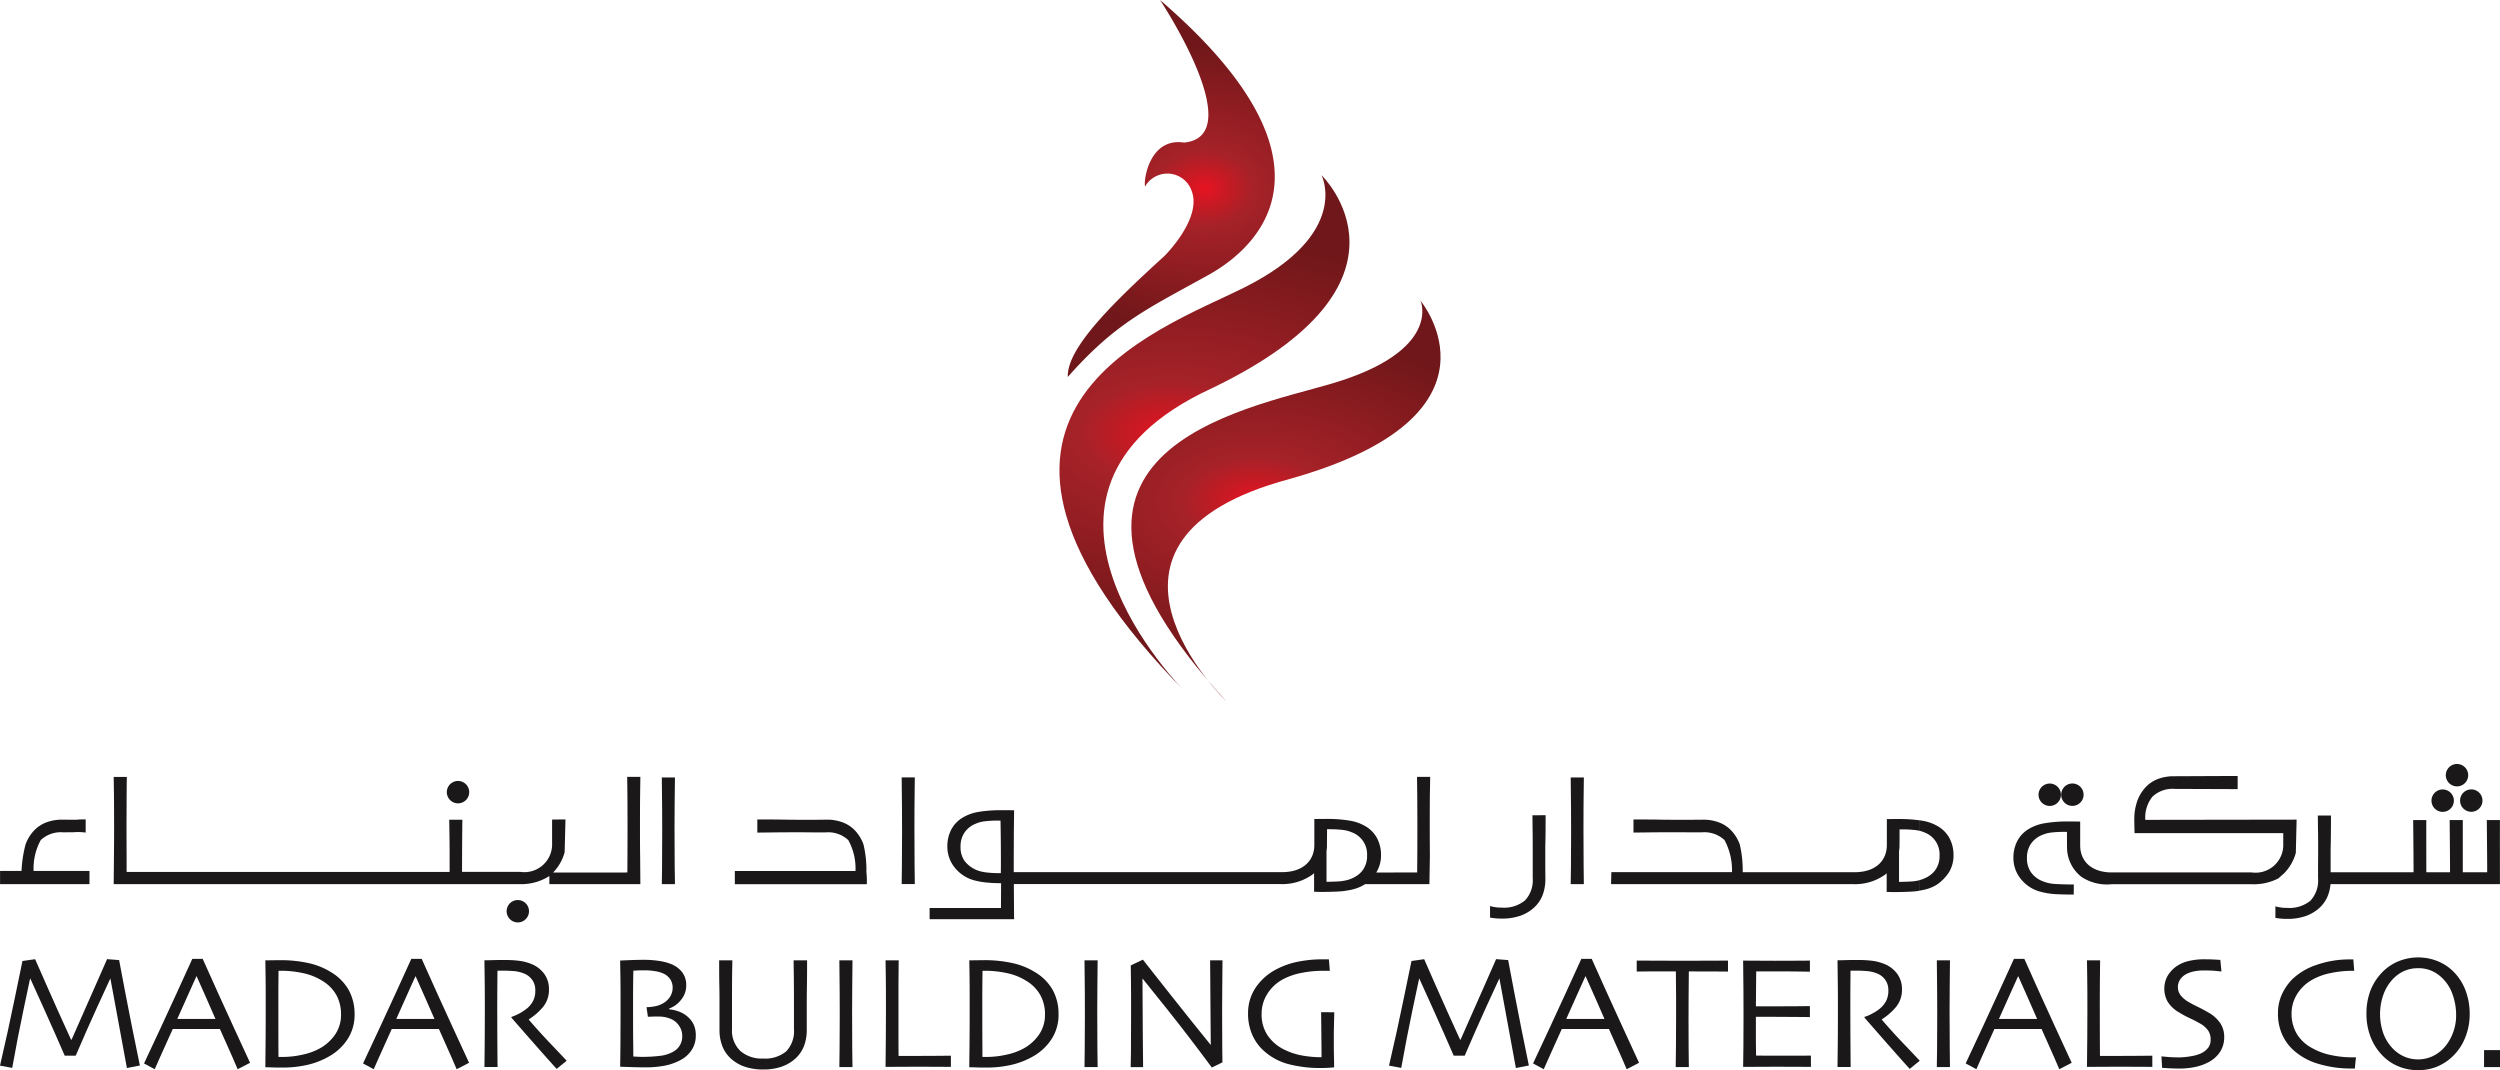 <svg xmlns="http://www.w3.org/2000/svg" xmlns:xlink="http://www.w3.org/1999/xlink" width="186.887" height="80" viewBox="0 0 186.887 80">
  <defs>
    <radialGradient id="radial-gradient" cx="0.5" cy="0.5" r="0.447" gradientTransform="translate(-0.147) scale(1.295 1)" gradientUnits="objectBoundingBox">
      <stop offset="0" stop-color="#e71422"/>
      <stop offset="0.117" stop-color="#c61a24"/>
      <stop offset="0.25" stop-color="#a52228"/>
      <stop offset="0.652" stop-color="#871b1f"/>
      <stop offset="0.961" stop-color="#6f171a"/>
    </radialGradient>
    <radialGradient id="radial-gradient-2" cx="0.5" cy="0.5" r="0.406" gradientTransform="translate(-0.39) scale(1.78 1)" xlink:href="#radial-gradient"/>
    <radialGradient id="radial-gradient-3" cx="0.5" cy="0.5" r="0.403" gradientTransform="translate(-0.41) scale(1.821 1)" xlink:href="#radial-gradient"/>
  </defs>
  <g id="madarbuilding" transform="translate(-1019.496 -319.673)">
    <g id="Group_81" data-name="Group 81" transform="translate(1098.695 319.673)">
      <path id="Path_238" data-name="Path 238" d="M1085.421,365.247s-12.459-12.009,4.747-16.613c16.915-4.755,9.784-13.317,9.784-13.317s1.626,3.726-6.584,6.171C1086.813,343.438,1068.26,346.534,1085.421,365.247Z" transform="translate(-1072.955 -312.829)" fill="url(#radial-gradient)"/>
      <path id="Path_239" data-name="Path 239" d="M1083.962,367.375s-14.931-14.834,1.962-22.635c16.579-7.941,8.259-15.956,8.259-15.956s2.251,4.38-5.783,8.4C1082,340.39,1063.491,346.5,1083.962,367.375Z" transform="translate(-1074.591 -315.687)" fill="url(#radial-gradient-2)"/>
      <path id="Path_240" data-name="Path 240" d="M1081.92,319.673c13.632,11.73,7.981,18.126,3.615,20.558-4.6,2.554-6.9,3.548-10.511,7.622-.076-2.2,3.512-5.659,7.218-9.035,0,0,2.8-2.757,2.06-4.826a1.923,1.923,0,0,0-3.42-.506c-.266.839-.2-3.615,2.846-3.155C1088.665,329.83,1081.92,319.673,1081.92,319.673Z" transform="translate(-1074.402 -319.673)" fill="url(#radial-gradient-3)"/>
    </g>
    <g id="Group_89" data-name="Group 89" transform="translate(1019.496 376.785)">
      <g id="Group_82" data-name="Group 82" transform="translate(0 14.46)">
        <path id="Path_241" data-name="Path 241" d="M1029.953,377.5l-.97.191-1.232-6.684-.007-.011q-.233.483-1.031,2.242c-.533,1.174-1.052,2.347-1.557,3.529h-.822q-.709-1.639-1.567-3.544T1021.759,371h-.013q-.034.157-.482,2.28t-.854,4.4l-.914-.168q.6-2.566,1.114-5.087t.565-2.736l.947-.134q.062.134.844,1.918t1.843,4.1h.037q.811-1.824,1.715-3.886t.94-2.136l.9.07q.019.129.495,2.611T1029.953,377.5Z" transform="translate(-1019.496 -369.422)" fill="#1a1818"/>
        <path id="Path_242" data-name="Path 242" d="M1034.911,377.307l-.929.48c-.014-.045-.142-.339-.38-.887s-.553-1.255-.943-2.117h-3.529q-.628,1.391-.969,2.152c-.227.51-.352.793-.377.852l-.8-.431q.155-.313,1.278-2.733t2.332-5.087h.775q1.192,2.669,2.342,5.169T1034.911,377.307Zm-2.589-3.285c-.21-.486-.433-.99-.667-1.521s-.479-1.081-.734-1.657l-.026.006c-.2.436-.44.975-.722,1.609s-.515,1.16-.7,1.564l0,.006h2.855Z" transform="translate(-1016.218 -369.43)" fill="#1a1818"/>
        <path id="Path_243" data-name="Path 243" d="M1039.966,373.653a3.319,3.319,0,0,1-.515,1.841,3.959,3.959,0,0,1-1.337,1.272,5.846,5.846,0,0,1-1.591.645,8.133,8.133,0,0,1-1.974.22c-.277,0-.549,0-.815-.012s-.412-.011-.44-.011q0-.03.014-1.373c.009-.9.014-1.747.014-2.547,0-.427,0-.97,0-1.639s-.011-1.478-.027-2.432c.039,0,.22,0,.545-.006l.52-.006a9.641,9.641,0,0,1,2.188.223,5.4,5.4,0,0,1,1.7.7,3.667,3.667,0,0,1,1.292,1.331A3.719,3.719,0,0,1,1039.966,373.653Zm-1.014-.006a2.969,2.969,0,0,0-.332-1.406,2.865,2.865,0,0,0-1.052-1.084,4.39,4.39,0,0,0-1.492-.591,7.413,7.413,0,0,0-1.484-.168h-.31c-.007.63-.012,1.149-.013,1.561s0,.745,0,.992q0,.261,0,1.22c0,.643,0,1.534.007,2.668h.3a6.851,6.851,0,0,0,1.553-.183,4.593,4.593,0,0,0,1.315-.5,3.343,3.343,0,0,0,1.091-1.028A2.61,2.61,0,0,0,1038.953,373.647Z" transform="translate(-1013.459 -369.399)" fill="#1a1818"/>
        <path id="Path_244" data-name="Path 244" d="M1046.3,377.307l-.929.48c-.016-.045-.142-.339-.381-.887s-.552-1.255-.943-2.117h-3.528q-.628,1.391-.969,2.152c-.227.51-.354.793-.377.852l-.8-.431q.153-.313,1.278-2.733t2.332-5.087h.775q1.19,2.669,2.342,5.169T1046.3,377.307Zm-2.589-3.285c-.211-.486-.433-.99-.667-1.521s-.479-1.081-.736-1.657l-.023.006c-.2.436-.441.975-.723,1.609s-.516,1.16-.7,1.564l0,.006h2.855Z" transform="translate(-1011.235 -369.43)" fill="#1a1818"/>
        <path id="Path_245" data-name="Path 245" d="M1050.837,377.123l-.746.612q-.129-.136-.929-1.034t-2.458-2.8l.006-.053a3.728,3.728,0,0,0,1.233-.694,1.916,1.916,0,0,0,.385-.5,1.68,1.68,0,0,0,.164-.8,1.312,1.312,0,0,0-.241-.789,1.391,1.391,0,0,0-.666-.486,2.542,2.542,0,0,0-.726-.157c-.253-.02-.489-.029-.7-.029-.144,0-.253,0-.329,0s-.129,0-.165,0q-.013,1.134-.016,2t0,1.22q0,.817.007,2.218c.007.936.011,1.522.016,1.761h-.983q.006-.358.017-1.387t.013-2.557v-1.1q0-.8-.03-2.931c.04,0,.239,0,.6-.012s.686-.01.988-.01a8.184,8.184,0,0,1,1.006.059,3.6,3.6,0,0,1,.952.254,2.171,2.171,0,0,1,.934.736,1.918,1.918,0,0,1,.345,1.14,2,2,0,0,1-.52,1.41,4.655,4.655,0,0,1-.985.837v.027q.817.955,1.791,1.968C1050.442,376.707,1050.79,377.07,1050.837,377.123Z" transform="translate(-1008.476 -369.402)" fill="#1a1818"/>
        <path id="Path_246" data-name="Path 246" d="M1057.4,375.259a1.93,1.93,0,0,1-.307,1.07,2.249,2.249,0,0,1-.89.781,4.143,4.143,0,0,1-1.135.391,7.443,7.443,0,0,1-1.417.124c-.392,0-.8-.009-1.21-.023s-.647-.022-.694-.024q.019-1.147.024-2.159c0-.68.006-1.325.006-1.941,0-1.169,0-2.092-.014-2.774s-.016-1.035-.016-1.061c.056-.006.275-.014.657-.03s.756-.026,1.115-.026a7.281,7.281,0,0,1,1.133.082,3.965,3.965,0,0,1,.874.224,1.941,1.941,0,0,1,.851.615,1.575,1.575,0,0,1,.309.985,1.67,1.67,0,0,1-.39,1.09,1.993,1.993,0,0,1-.886.645v.059a2.841,2.841,0,0,1,.8.194,2.058,2.058,0,0,1,.676.448,1.76,1.76,0,0,1,.387.568A1.961,1.961,0,0,1,1057.4,375.259Zm-1.013.029a1.318,1.318,0,0,0-.108-.545,1.608,1.608,0,0,0-.322-.463,1.443,1.443,0,0,0-.556-.326,2.277,2.277,0,0,0-.772-.126c-.221,0-.4,0-.539.006s-.227.009-.27.009l-.1-.716a3.321,3.321,0,0,0,.778-.1,1.913,1.913,0,0,0,.6-.279,1.448,1.448,0,0,0,.41-.454,1.207,1.207,0,0,0,.162-.624,1.107,1.107,0,0,0-.178-.628,1.236,1.236,0,0,0-.487-.418,2.357,2.357,0,0,0-.644-.188,5,5,0,0,0-.814-.065c-.187,0-.358,0-.513.012s-.257.009-.3.009c-.013.578-.02,1.2-.022,1.847s0,1.123,0,1.417c0,.683,0,1.367.009,2.059s.009,1.055.009,1.1c.079.006.186.009.318.017s.262.009.385.009a10.564,10.564,0,0,0,1.269-.073,2.594,2.594,0,0,0,.989-.3,1.341,1.341,0,0,0,.516-.483A1.307,1.307,0,0,0,1056.387,375.288Z" transform="translate(-1005.387 -369.408)" fill="#1a1818"/>
        <path id="Path_247" data-name="Path 247" d="M1063.464,369.614q0,1.147-.012,1.893c-.009.5-.013.932-.013,1.3,0,.451,0,.839,0,1.157s0,.6,0,.831a3.347,3.347,0,0,1-.205,1.218,2.469,2.469,0,0,1-.621.921,3,3,0,0,1-1.025.618,4.089,4.089,0,0,1-1.406.221,4.165,4.165,0,0,1-1.407-.218,2.942,2.942,0,0,1-1.031-.621,2.45,2.45,0,0,1-.621-.921,3.313,3.313,0,0,1-.207-1.218c0-.233,0-.512,0-.831s0-.706,0-1.157c0-.371,0-.806-.012-1.3s-.013-1.128-.013-1.893h.985c0,.1-.009.438-.016,1.016s-.009,1.34-.009,2.28c0,.286,0,.581,0,.887s0,.621,0,.942a2.112,2.112,0,0,0,.627,1.653,2.425,2.425,0,0,0,1.692.562,2.464,2.464,0,0,0,1.734-.536,2.192,2.192,0,0,0,.578-1.679c0-.321,0-.635,0-.942s0-.6,0-.887q0-1.41-.013-2.313c-.009-.6-.012-.927-.012-.983Z" transform="translate(-1003.13 -369.396)" fill="#1a1818"/>
        <path id="Path_248" data-name="Path 248" d="M1064.127,377.594h-.982c0-.239.009-.666.016-1.278s.013-1.488.013-2.631c0-.454,0-1.047-.006-1.783s-.013-1.5-.023-2.289h.982q-.013.856-.02,1.982t-.009,1.844q0,1.811.01,2.8T1064.127,377.594Z" transform="translate(-1000.399 -369.396)" fill="#1a1818"/>
        <path id="Path_249" data-name="Path 249" d="M1070.432,377.579l-.753-.006q-.684,0-1.742-.006c-.464,0-.907,0-1.325.006s-.775.006-1.064.006q.013-1.022.02-2.074t.009-2.064c0-1.128,0-1.987-.01-2.58s-.014-1.008-.019-1.246h.982c-.006.515-.013,1.1-.017,1.775s0,1.22,0,1.647c0,1.045,0,1.915,0,2.615s.007,1.067.007,1.108c.162,0,.359,0,.589,0h.625c.712,0,1.33,0,1.854-.009l.844-.009Z" transform="translate(-999.348 -369.396)" fill="#1a1818"/>
        <path id="Path_250" data-name="Path 250" d="M1076.575,373.653a3.31,3.31,0,0,1-.516,1.841,3.956,3.956,0,0,1-1.336,1.272,5.846,5.846,0,0,1-1.594.645,8.113,8.113,0,0,1-1.972.22c-.277,0-.549,0-.815-.012s-.412-.011-.441-.011q0-.03.016-1.373c.01-.9.014-1.747.014-2.547,0-.427,0-.97,0-1.639s-.01-1.478-.027-2.432c.04,0,.223,0,.545-.006l.522-.006a9.61,9.61,0,0,1,2.186.223,5.391,5.391,0,0,1,1.706.7,3.64,3.64,0,0,1,1.291,1.331A3.706,3.706,0,0,1,1076.575,373.653Zm-1.013-.006a2.938,2.938,0,0,0-.335-1.406,2.863,2.863,0,0,0-1.052-1.084,4.365,4.365,0,0,0-1.489-.591,7.449,7.449,0,0,0-1.485-.168h-.309c-.009.63-.013,1.149-.016,1.561s0,.745,0,.992q0,.261,0,1.22c0,.643.006,1.534.009,2.668h.3a6.84,6.84,0,0,0,1.552-.183,4.573,4.573,0,0,0,1.315-.5,3.344,3.344,0,0,0,1.091-1.028A2.611,2.611,0,0,0,1075.562,373.647Z" transform="translate(-997.444 -369.399)" fill="#1a1818"/>
        <path id="Path_251" data-name="Path 251" d="M1076.876,377.594h-.982c0-.239.009-.666.016-1.278s.013-1.488.013-2.631c0-.454,0-1.047-.006-1.783s-.013-1.5-.023-2.289h.982q-.013.856-.02,1.982t-.009,1.844q0,1.811.011,2.8T1076.876,377.594Z" transform="translate(-994.822 -369.396)" fill="#1a1818"/>
        <path id="Path_252" data-name="Path 252" d="M1085.159,369.63c-.007.627-.014,1.337-.02,2.14s-.009,1.381-.009,1.732q0,1.693.011,2.692c.009.663.012,1.019.012,1.061l-.792.388q-1.8-2.432-3.362-4.386T1079.19,371l-.013.006q0,1.6.021,3.923t.026,2.684h-.929q.006-.151.019-1.061c.007-.607.01-1.455.01-2.539q0-.649,0-1.724c0-.719-.011-1.476-.024-2.28l.906-.43q.108.14,1.826,2.317t3.237,4.048l.013-.006q0-.919-.025-3.086t-.023-3.22Z" transform="translate(-993.771 -369.412)" fill="#1a1818"/>
        <path id="Path_253" data-name="Path 253" d="M1090.846,373.518c-.009.283-.016.62-.025,1s-.011.7-.011.952c0,.4,0,.848.011,1.341s.012.771.012.827c-.035,0-.154.013-.357.027s-.4.02-.589.02a9.331,9.331,0,0,1-2.506-.3,4.433,4.433,0,0,1-1.886-1.061,3.441,3.441,0,0,1-.795-1.154,3.885,3.885,0,0,1-.3-1.57,3.391,3.391,0,0,1,.577-1.938,4.172,4.172,0,0,1,1.581-1.377,5.982,5.982,0,0,1,1.557-.543,9.059,9.059,0,0,1,1.821-.18c.1,0,.191,0,.276,0h.23l.07.857c-.014,0-.078,0-.19,0s-.2,0-.269,0a8.232,8.232,0,0,0-1.67.158,4.87,4.87,0,0,0-1.324.451,3.091,3.091,0,0,0-1.208,1.1,2.743,2.743,0,0,0-.438,1.485,2.8,2.8,0,0,0,.457,1.647,3.177,3.177,0,0,0,1.177,1.022,4.967,4.967,0,0,0,1.364.463,7.938,7.938,0,0,0,1.482.135c0-.065,0-.372-.006-.929s-.013-1.367-.025-2.437Z" transform="translate(-991.101 -369.419)" fill="#1a1818"/>
        <path id="Path_254" data-name="Path 254" d="M1102.184,377.5l-.97.191-1.229-6.684-.009-.011q-.233.483-1.031,2.242c-.533,1.174-1.051,2.347-1.557,3.529h-.822q-.707-1.639-1.567-3.544T1093.992,371h-.011q-.037.157-.483,2.28t-.854,4.4l-.914-.168q.6-2.566,1.114-5.087t.565-2.736l.949-.134q.058.134.842,1.918t1.844,4.1h.034q.811-1.824,1.718-3.886t.94-2.136l.9.07q.019.129.495,2.611T1102.184,377.5Z" transform="translate(-987.894 -369.422)" fill="#1a1818"/>
        <path id="Path_255" data-name="Path 255" d="M1107.143,377.307l-.926.48c-.017-.045-.144-.339-.382-.887s-.551-1.255-.943-2.117h-3.526q-.63,1.391-.97,2.152c-.227.51-.352.793-.377.852l-.8-.431q.155-.313,1.277-2.733t2.333-5.087h.776q1.188,2.669,2.34,5.169Zm-2.588-3.285c-.211-.486-.433-.99-.666-1.521s-.48-1.081-.738-1.657l-.023.006c-.2.436-.441.975-.724,1.609s-.515,1.16-.7,1.564l0,.006h2.855Z" transform="translate(-984.616 -369.43)" fill="#1a1818"/>
        <path id="Path_256" data-name="Path 256" d="M1111.434,370.447c-.063,0-.329,0-.8-.006s-1.178-.006-2.127-.006c-.009.818-.013,1.436-.017,1.856s-.006.995-.006,1.722q0,1.052.007,2.133t.016,1.44h-.982c.007-.239.013-.727.019-1.463s.01-1.453.01-2.156v-1.65q0-.61-.017-1.882-1.27,0-2.059,0l-.868.009v-.819c.411,0,.907,0,1.494.006s1.21.006,1.873.006q1.443,0,2.411-.006c.644-.006.993-.006,1.045-.006Z" transform="translate(-982.258 -369.389)" fill="#1a1818"/>
        <path id="Path_257" data-name="Path 257" d="M1115.213,377.573l-.792-.006c-.493,0-1.1-.006-1.828-.006-.5,0-.966,0-1.386.006s-.774.006-1.062.006q.008-.345.02-1.494c.006-.766.009-1.561.009-2.378q0-.675-.006-1.78c0-.739-.013-1.505-.023-2.294.282,0,.634,0,1.057.006s.86.006,1.308.006q1.137,0,1.852-.006c.477-.006.736-.006.775-.006v.828c-.039,0-.289,0-.748-.011s-1.029-.009-1.713-.009l-.874,0c-.286,0-.512,0-.68,0q0,.675-.012,1.346c-.007.446-.011.867-.011,1.266.178,0,.39,0,.634,0s.461,0,.651,0q1.05,0,1.874-.009l.878-.009v.819l-.982-.009c-.624,0-1.193-.009-1.711-.009-.191,0-.418,0-.681,0h-.664c0,.753,0,1.348,0,1.79s.009.808.013,1.105c.233.006.519.009.853.011h1.077c.592,0,1.09,0,1.494,0l.676-.009Z" transform="translate(-979.837 -369.389)" fill="#1a1818"/>
        <path id="Path_258" data-name="Path 258" d="M1121.2,377.123l-.746.612q-.131-.136-.929-1.034t-2.458-2.8l.006-.053a2.961,2.961,0,0,0,.6-.262,2.93,2.93,0,0,0,.633-.433,1.952,1.952,0,0,0,.384-.5,1.663,1.663,0,0,0,.164-.8,1.294,1.294,0,0,0-.241-.789,1.373,1.373,0,0,0-.664-.486,2.552,2.552,0,0,0-.727-.157c-.253-.02-.487-.029-.7-.029-.142,0-.253,0-.328,0s-.131,0-.168,0c-.006.756-.011,1.422-.013,2s0,.982,0,1.22q0,.817.009,2.218t.014,1.761h-.982c0-.239.01-.7.016-1.387s.013-1.538.013-2.557v-1.1q0-.8-.029-2.931c.039,0,.237,0,.594-.012s.686-.01.988-.01a8.184,8.184,0,0,1,1.006.059,3.6,3.6,0,0,1,.952.254,2.17,2.17,0,0,1,.934.736,1.918,1.918,0,0,1,.345,1.14,2,2,0,0,1-.52,1.41,4.7,4.7,0,0,1-.985.837v.027q.817.955,1.792,1.968C1120.806,376.707,1121.154,377.07,1121.2,377.123Z" transform="translate(-977.691 -369.402)" fill="#1a1818"/>
        <path id="Path_259" data-name="Path 259" d="M1121.2,377.594h-.983c0-.239.01-.666.019-1.278s.012-1.488.012-2.631c0-.454,0-1.047-.007-1.783s-.01-1.5-.023-2.289h.983q-.011.856-.02,1.982t-.01,1.844q0,1.811.013,2.8T1121.2,377.594Z" transform="translate(-975.431 -369.396)" fill="#1a1818"/>
        <path id="Path_260" data-name="Path 260" d="M1129.642,377.307l-.927.48c-.016-.045-.144-.339-.381-.887s-.553-1.255-.943-2.117h-3.528q-.628,1.391-.969,2.152c-.227.51-.354.793-.378.852l-.8-.431q.153-.313,1.277-2.733t2.333-5.087h.775q1.19,2.669,2.34,5.169T1129.642,377.307Zm-2.587-3.285c-.211-.486-.433-.99-.667-1.521s-.479-1.081-.736-1.657l-.023.006c-.2.436-.441.975-.724,1.609s-.515,1.16-.7,1.564l0,.006h2.855Z" transform="translate(-974.773 -369.43)" fill="#1a1818"/>
        <path id="Path_261" data-name="Path 261" d="M1132.912,377.579l-.755-.006q-.681,0-1.741-.006c-.466,0-.907,0-1.327.006s-.773.006-1.064.006c.009-.681.014-1.373.022-2.074s.009-1.39.009-2.064c0-1.128,0-1.987-.012-2.58s-.014-1.008-.019-1.246h.983c-.009.515-.014,1.1-.019,1.775s-.006,1.22-.006,1.647c0,1.045,0,1.915.006,2.615s.007,1.067.007,1.108c.162,0,.359,0,.589,0h.625c.712,0,1.33,0,1.856-.009l.844-.009Z" transform="translate(-972.014 -369.396)" fill="#1a1818"/>
        <path id="Path_262" data-name="Path 262" d="M1136.589,375.374a2,2,0,0,1-.289,1.075,2.254,2.254,0,0,1-.779.746,3.686,3.686,0,0,1-1.026.4,5.7,5.7,0,0,1-1.281.134c-.256,0-.519-.009-.791-.024s-.431-.026-.475-.029l-.049-.86c.056.009.211.023.466.046s.552.033.9.033a5.111,5.111,0,0,0,.815-.083,2.98,2.98,0,0,0,.769-.214,1.53,1.53,0,0,0,.538-.418.979.979,0,0,0,.188-.621,1.16,1.16,0,0,0-.188-.673,1.84,1.84,0,0,0-.621-.533,8.083,8.083,0,0,0-.728-.377,7.7,7.7,0,0,1-.8-.43,2.432,2.432,0,0,1-.867-.8,1.995,1.995,0,0,1-.024-1.926,2.346,2.346,0,0,1,.612-.689,2.639,2.639,0,0,1,.933-.43,4.914,4.914,0,0,1,1.226-.139c.247,0,.5.006.749.019l.433.026.083.864c-.036,0-.18-.016-.436-.042s-.568-.033-.94-.033a3.381,3.381,0,0,0-.689.073,2.081,2.081,0,0,0-.624.23,1.233,1.233,0,0,0-.4.378,1,1,0,0,0-.167.574,1.021,1.021,0,0,0,.175.563,1.982,1.982,0,0,0,.658.556,7.07,7.07,0,0,0,.646.342q.4.194.791.421a2.643,2.643,0,0,1,.9.806A1.85,1.85,0,0,1,1136.589,375.374Z" transform="translate(-970.319 -369.422)" fill="#1a1818"/>
        <path id="Path_263" data-name="Path 263" d="M1143.79,376.882c0,.034-.016.135-.033.3s-.034.344-.05.539h-.21a8.385,8.385,0,0,1-2.585-.368,4.741,4.741,0,0,1-1.859-1.061,3.535,3.535,0,0,1-.8-1.157,3.789,3.789,0,0,1-.295-1.538,3.374,3.374,0,0,1,.292-1.414,3.937,3.937,0,0,1,.762-1.118,4.8,4.8,0,0,1,1.843-1.094,7.4,7.4,0,0,1,2.471-.405h.269c0,.07.011.185.024.344s.024.325.04.508h-.2a7.7,7.7,0,0,0-1.545.165,4.67,4.67,0,0,0-1.377.492,3.1,3.1,0,0,0-1.157,1.1,2.746,2.746,0,0,0-.407,1.446,2.969,2.969,0,0,0,.365,1.462,2.907,2.907,0,0,0,1.151,1.1,4.817,4.817,0,0,0,1.44.536,7.636,7.636,0,0,0,1.583.168h.114C1143.675,376.888,1143.73,376.885,1143.79,376.882Z" transform="translate(-967.669 -369.417)" fill="#1a1818"/>
        <path id="Path_264" data-name="Path 264" d="M1150.276,373.674a4.605,4.605,0,0,1-.332,1.771,3.927,3.927,0,0,1-.858,1.331,3.8,3.8,0,0,1-1.252.851,3.758,3.758,0,0,1-1.416.263,3.807,3.807,0,0,1-1.393-.253,3.543,3.543,0,0,1-1.179-.752,4.032,4.032,0,0,1-.932-1.367,4.678,4.678,0,0,1-.355-1.856,4.752,4.752,0,0,1,.28-1.67,4.069,4.069,0,0,1,.839-1.357,3.593,3.593,0,0,1,1.232-.867,3.916,3.916,0,0,1,2.994-.017,3.542,3.542,0,0,1,1.186.8,3.975,3.975,0,0,1,.884,1.4A4.939,4.939,0,0,1,1150.276,373.674Zm-1.013.095a4.622,4.622,0,0,0-.259-1.522,3.125,3.125,0,0,0-.791-1.255,2.706,2.706,0,0,0-.8-.536,2.508,2.508,0,0,0-.993-.19,2.557,2.557,0,0,0-1,.193,2.633,2.633,0,0,0-.838.571,3.285,3.285,0,0,0-.743,1.179,4.343,4.343,0,0,0,.007,3,3.23,3.23,0,0,0,.766,1.149,2.7,2.7,0,0,0,.8.528,2.611,2.611,0,0,0,1.99.006,2.719,2.719,0,0,0,.838-.556,3.318,3.318,0,0,0,.732-1.1A3.681,3.681,0,0,0,1149.263,373.769Z" transform="translate(-965.655 -369.462)" fill="#1a1818"/>
        <path id="Path_265" data-name="Path 265" d="M1149.867,375.551h-1.192v-1.269h1.192Z" transform="translate(-962.98 -367.353)" fill="#1a1818"/>
      </g>
      <g id="Group_88" data-name="Group 88">
        <g id="Group_83" data-name="Group 83" transform="translate(0 0.966)">
          <path id="Path_266" data-name="Path 266" d="M1045.842,367.313a.836.836,0,1,1,.836.839A.837.837,0,0,1,1045.842,367.313Z" transform="translate(-1007.969 -357.275)" fill="#1a1818" fill-rule="evenodd"/>
          <path id="Path_267" data-name="Path 267" d="M1054.895,368.078h-.982c0-.239.01-.663.017-1.274s.011-1.489.011-2.633c0-.453,0-1.045-.006-1.781s-.011-1.5-.023-2.286h.982q-.011.852-.023,1.982c-.006.75-.009,1.366-.009,1.84,0,1.209.006,2.142.013,2.807S1054.891,367.839,1054.895,368.078Z" transform="translate(-1004.438 -360.062)" fill="#1a1818" fill-rule="evenodd"/>
          <path id="Path_268" data-name="Path 268" d="M1026.185,366.137v.988H1019.5v-.988h1.606a9.27,9.27,0,0,1,.3-1.979,2.99,2.99,0,0,1,.621-1.025,2.451,2.451,0,0,1,.917-.618,3.309,3.309,0,0,1,1.22-.21l.922.006c.369,0,.053-.026.814-.026v.986a4.291,4.291,0,0,0-.916-.026l-.759.006a2.2,2.2,0,0,0-1.681.578,4.414,4.414,0,0,0-.536,2.309Z" transform="translate(-1019.496 -359.109)" fill="#1a1818" fill-rule="evenodd"/>
          <path id="Path_269" data-name="Path 269" d="M1057.976,368.091v-.608a3.886,3.886,0,0,1-2.224.608h-30.344l.019-2.125c.009-.7.011-1.393.011-2.07q0-1.688-.011-2.577l-.019-1.243h.983q-.013.768-.017,1.775l-.007,1.65q0,1.563.007,2.613l0,1.062h24.147c0-1.09,0-2.084-.011-2.656l-.019-1.246h.983c-.009.513-.014,1.288-.019,1.959l-.006,1.65v.293h4.369a2.076,2.076,0,0,0,2.363-2.138v-1.774l.5-.006h.5l-.062,2.448a3.487,3.487,0,0,1-.865,1.519h4.965l.589-.006.006-1.107q.006-1.048.006-2.613l-.006-1.65q-.007-1.007-.02-1.775h.985l-.017,1.243q-.013.891-.011,2.577c0,.677,0,1.366.011,2.07l.017,2.125Z" transform="translate(-1016.909 -360.075)" fill="#1a1818" fill-rule="evenodd"/>
          <path id="Path_270" data-name="Path 270" d="M1042.732,361.121a.837.837,0,1,1,.838.84A.839.839,0,0,1,1042.732,361.121Z" transform="translate(-1009.33 -359.984)" fill="#1a1818" fill-rule="evenodd"/>
        </g>
        <g id="Group_85" data-name="Group 85" transform="translate(111.388 1.006)">
          <path id="Path_271" data-name="Path 271" d="M1101.136,362.067c0,.765,0,1.4-.013,1.9s-.01.493-.01.864v1.16l.007.828a3.378,3.378,0,0,1-.208,1.222,2.488,2.488,0,0,1-.621.914,2.994,2.994,0,0,1-1.024.621,4.12,4.12,0,0,1-1.406.219,4.81,4.81,0,0,1-.878-.075v-.86a3.139,3.139,0,0,0,.878.115,2.475,2.475,0,0,0,1.734-.536,2.206,2.206,0,0,0,.578-1.679v-.943l0-.887c0-.942,0-1.275-.011-1.876l-.01-.983Z" transform="translate(-1096.983 -359.244)" fill="#1a1818" fill-rule="evenodd"/>
          <g id="Group_84" data-name="Group 84" transform="translate(6.029)">
            <path id="Path_272" data-name="Path 272" d="M1126.318,362.358c.076.009.152.023.226.034a3.39,3.39,0,0,1,1.22.449,2.3,2.3,0,0,1,.829.887,2.69,2.69,0,0,1,.285,1.269,2.416,2.416,0,0,1-.355,1.275,3.467,3.467,0,0,1-.835.864,2.94,2.94,0,0,1-.877.385c-.157.039-.321.076-.493.1v-.783a2.094,2.094,0,0,0,.365-.124,2.055,2.055,0,0,0,.628-.4,1.7,1.7,0,0,0,.223-.259,1.805,1.805,0,0,0,.3-1.061,1.744,1.744,0,0,0-1.137-1.729,2.7,2.7,0,0,0-.377-.127Zm-23.019,3.88h9.019a4.764,4.764,0,0,0-.561-2.4,2.208,2.208,0,0,0-1.68-.578h-.94l-.89-.006q-1.41,0-2.309.014l-.985.011V362.3c.765,0,1.394,0,1.9.011s.927.011,1.3.011h1.165l.826-.006a3.3,3.3,0,0,1,1.22.21,2.46,2.46,0,0,1,.917.618,3.009,3.009,0,0,1,.619,1.025,8.491,8.491,0,0,1,.22,1.979v.095h8.312c1.64.014,2.462-.875,2.462-2.035v-1.936l.5-.006h.406a10.971,10.971,0,0,1,1.524.095v.783a2.912,2.912,0,0,0-.4-.062,8.316,8.316,0,0,0-.855-.042h-.224s0,1.161-.006,1.294a2.556,2.556,0,0,1-.034.342v2.291c.344-.006.874-.022,1.11-.05a3.245,3.245,0,0,0,.408-.073v.783a3.8,3.8,0,0,1-.394.05c-.316.034-1.165.052-1.558.052l-.49-.014V366.32l-.089.082a3.873,3.873,0,0,1-2.438.732h-18.077Z" transform="translate(-1100.26 -359.158)" fill="#1a1818" fill-rule="evenodd"/>
            <path id="Path_273" data-name="Path 273" d="M1102.16,368.078h-.983c0-.239.012-.663.019-1.274s.012-1.489.012-2.633c0-.453,0-1.045-.007-1.781s-.011-1.5-.023-2.287h.983c-.007.569-.016,1.229-.023,1.984s-.006,1.366-.006,1.843q0,1.807.012,2.8C1102.15,367.391,1102.155,367.84,1102.16,368.078Z" transform="translate(-1101.177 -360.103)" fill="#1a1818" fill-rule="evenodd"/>
          </g>
        </g>
        <g id="Group_86" data-name="Group 86" transform="translate(54.93 0.963)">
          <path id="Path_274" data-name="Path 274" d="M1105.259,360.073h-.982c0,.515.013,1.107.017,1.775l.006,1.65c0,1.045,0,1.915-.006,2.613l-.009,1.107-3.058.006a2.411,2.411,0,0,0,.356-1.275,2.7,2.7,0,0,0-.285-1.269,2.282,2.282,0,0,0-.829-.887,3.344,3.344,0,0,0-1.219-.446c-.075-.012-.149-.026-.229-.037a10.912,10.912,0,0,0-1.523-.095h-.4l-.5.009v1.931c0,1.166-.822,2.053-2.461,2.041h-20.01v-.969l.007-1.58c0-.621.013-1.314.021-2.077l-.5-.006h-.405a10.783,10.783,0,0,0-1.588.1c-.056.009-.109.02-.163.027a3.36,3.36,0,0,0-1.222.447,2.29,2.29,0,0,0-.827.887,2.679,2.679,0,0,0-.286,1.269,2.46,2.46,0,0,0,.563,1.573,2.789,2.789,0,0,0,1.5.955c.136.033.282.065.431.092s.3.045.457.059a10.022,10.022,0,0,0,1.066.047l-.01,1.854h-5.333v.841h6.32l-.007-.174-.016-2.454h19.92a3.855,3.855,0,0,0,2.436-.737l.089-.079v1.39l.493.014c.391,0,1.238-.017,1.555-.049.135-.013.266-.03.392-.053a4.115,4.115,0,0,0,.495-.1,2.98,2.98,0,0,0,.878-.382h4.808l.035-2.128c-.006-.7-.009-1.393-.01-2.067q0-1.693.01-2.579Zm-32.091,6.512-.006.684h-.239a7.683,7.683,0,0,1-.847-.053,2.947,2.947,0,0,1-.417-.076,2.2,2.2,0,0,1-1.209-.783,1.794,1.794,0,0,1-.3-1.058,1.853,1.853,0,0,1,.282-1.042,1.826,1.826,0,0,1,.855-.684,2.335,2.335,0,0,1,.37-.126,2.638,2.638,0,0,1,.405-.065,8.329,8.329,0,0,1,.858-.042h.219l.014.893q.011.83.012,1.311Zm27.073.426a1.637,1.637,0,0,1-.223.259,2.04,2.04,0,0,1-.628.4,1.991,1.991,0,0,1-.367.124,3.8,3.8,0,0,1-.407.076c-.236.029-.765.042-1.108.047v-2.291a2.6,2.6,0,0,0,.033-.339c0-.132.007-1.3.007-1.3h.221c.292,0,.581.014.857.042a2.685,2.685,0,0,1,.4.065,2.2,2.2,0,0,1,.378.126,1.745,1.745,0,0,1,1.137,1.727A1.785,1.785,0,0,1,1100.241,367.01Z" transform="translate(-1053.275 -360.073)" fill="#1a1818" fill-rule="evenodd"/>
          <path id="Path_275" data-name="Path 275" d="M1067.368,360.1h-.982c.013.789.017,1.551.022,2.286s.007,1.328.007,1.781q0,1.716-.013,2.633t-.016,1.274h.982c0-.239-.009-.687-.017-1.347s-.012-1.6-.012-2.8q0-.716.006-1.84C1067.352,361.332,1067.362,360.672,1067.368,360.1Z" transform="translate(-1053.911 -360.059)" fill="#1a1818" fill-rule="evenodd"/>
          <path id="Path_276" data-name="Path 276" d="M1067.549,366.136a8.382,8.382,0,0,0-.221-1.979,3.01,3.01,0,0,0-.618-1.025,2.445,2.445,0,0,0-.918-.618,3.3,3.3,0,0,0-1.22-.21l-.828.009h-1.16c-.369,0-.8-.006-1.3-.014s-1.131-.011-1.892-.011v.983l.98-.011q.9-.013,2.313-.014l.887.009h.942a2.189,2.189,0,0,1,1.678.578,4.389,4.389,0,0,1,.538,2.306h-9.019v.988h9.866a6.562,6.562,0,0,0-.039-.988Z" transform="translate(-1057.708 -359.105)" fill="#1a1818" fill-rule="evenodd"/>
        </g>
        <g id="Group_87" data-name="Group 87" transform="translate(150.508)">
          <path id="Path_277" data-name="Path 277" d="M1126.685,361.254a.837.837,0,1,1,.838.837A.835.835,0,0,1,1126.685,361.254Z" transform="translate(-1123.109 -358.959)" fill="#1a1818"/>
          <path id="Path_278" data-name="Path 278" d="M1125.506,361.258a.837.837,0,1,1,.837.837A.84.84,0,0,1,1125.506,361.258Z" transform="translate(-1123.624 -358.959)" fill="#1a1818"/>
          <path id="Path_279" data-name="Path 279" d="M1131.423,367.237h10.587a2.072,2.072,0,0,0,2.363-2.133V364.3h-11.116s-.019-.727-.019-.993a4.088,4.088,0,0,1,.221-1.407,3.042,3.042,0,0,1,.62-1.028,2.487,2.487,0,0,1,.917-.617,3.333,3.333,0,0,1,1.222-.208s3.985-.02,4.747-.02v.983l-4.688-.017a2.192,2.192,0,0,0-1.68.579,2.472,2.472,0,0,0-.535,1.735l11.31-.017-.059,2.484a3.5,3.5,0,0,1-.867,1.519l-.436.388a4.028,4.028,0,0,1-2.093.434h-10.337a3.456,3.456,0,0,1-2.29-.545,2.8,2.8,0,0,1-1.077-2.066c-.006-.135-.009-1.3-.009-1.3h-.22a8.32,8.32,0,0,0-.858.042,2.434,2.434,0,0,0-.775.191,1.841,1.841,0,0,0-.857.684,1.861,1.861,0,0,0-.281,1.042,1.808,1.808,0,0,0,.3,1.061,1.9,1.9,0,0,0,.852.66,2.706,2.706,0,0,0,.775.2c.3.033,1.071.053,1.338.053h.239l-.007.755c-.393,0-1.239-.013-1.558-.047a5.49,5.49,0,0,1-.885-.154,2.757,2.757,0,0,1-1.5-.952,2.456,2.456,0,0,1-.565-1.576,2.661,2.661,0,0,1,.286-1.266,2.26,2.26,0,0,1,.829-.89,3.379,3.379,0,0,1,1.219-.447,9.831,9.831,0,0,1,1.752-.131h.405l.5.007v1.772C1129.188,366.319,1129.934,367.178,1131.423,367.237Z" transform="translate(-1124.197 -359.131)" fill="#1a1818"/>
          <path id="Path_280" data-name="Path 280" d="M1141.944,367.211a3.111,3.111,0,0,1-.19.842,2.5,2.5,0,0,1-.62.916,2.982,2.982,0,0,1-1.026.621,4.148,4.148,0,0,1-1.406.219,4.812,4.812,0,0,1-.878-.076v-.861a3.1,3.1,0,0,0,.878.115,2.48,2.48,0,0,0,1.735-.533,2.208,2.208,0,0,0,.576-1.682v-.942l.006-.887c0-.943,0-1.276-.012-1.875l-.011-.983h.983c0,.76-.006,1.393-.013,1.892s-.013.495-.013.862V366l0,.322h6.2c0-1.087-.03-3.9-.03-3.9h.983c-.006.362,0,2.615,0,3.9h1.774c0-1.087-.029-3.9-.029-3.9h.982c0,.362,0,2.615,0,3.9h1.824c0-1.087-.03-3.9-.03-3.9h.983c-.007.512,0,4.787,0,4.787Z" transform="translate(-1118.235 -358.23)" fill="#1a1818"/>
          <path id="Path_281" data-name="Path 281" d="M1146.685,360.24a.837.837,0,1,1,.838.837A.839.839,0,0,1,1146.685,360.24Z" transform="translate(-1114.358 -359.403)" fill="#1a1818" fill-rule="evenodd"/>
          <path id="Path_282" data-name="Path 282" d="M1147.428,361.561a.837.837,0,1,1,.838.837A.836.836,0,0,1,1147.428,361.561Z" transform="translate(-1114.033 -358.825)" fill="#1a1818"/>
          <path id="Path_283" data-name="Path 283" d="M1145.941,361.563a.837.837,0,1,1,.838.839A.837.837,0,0,1,1145.941,361.563Z" transform="translate(-1114.684 -358.824)" fill="#1a1818"/>
        </g>
      </g>
    </g>
  </g>
</svg>
